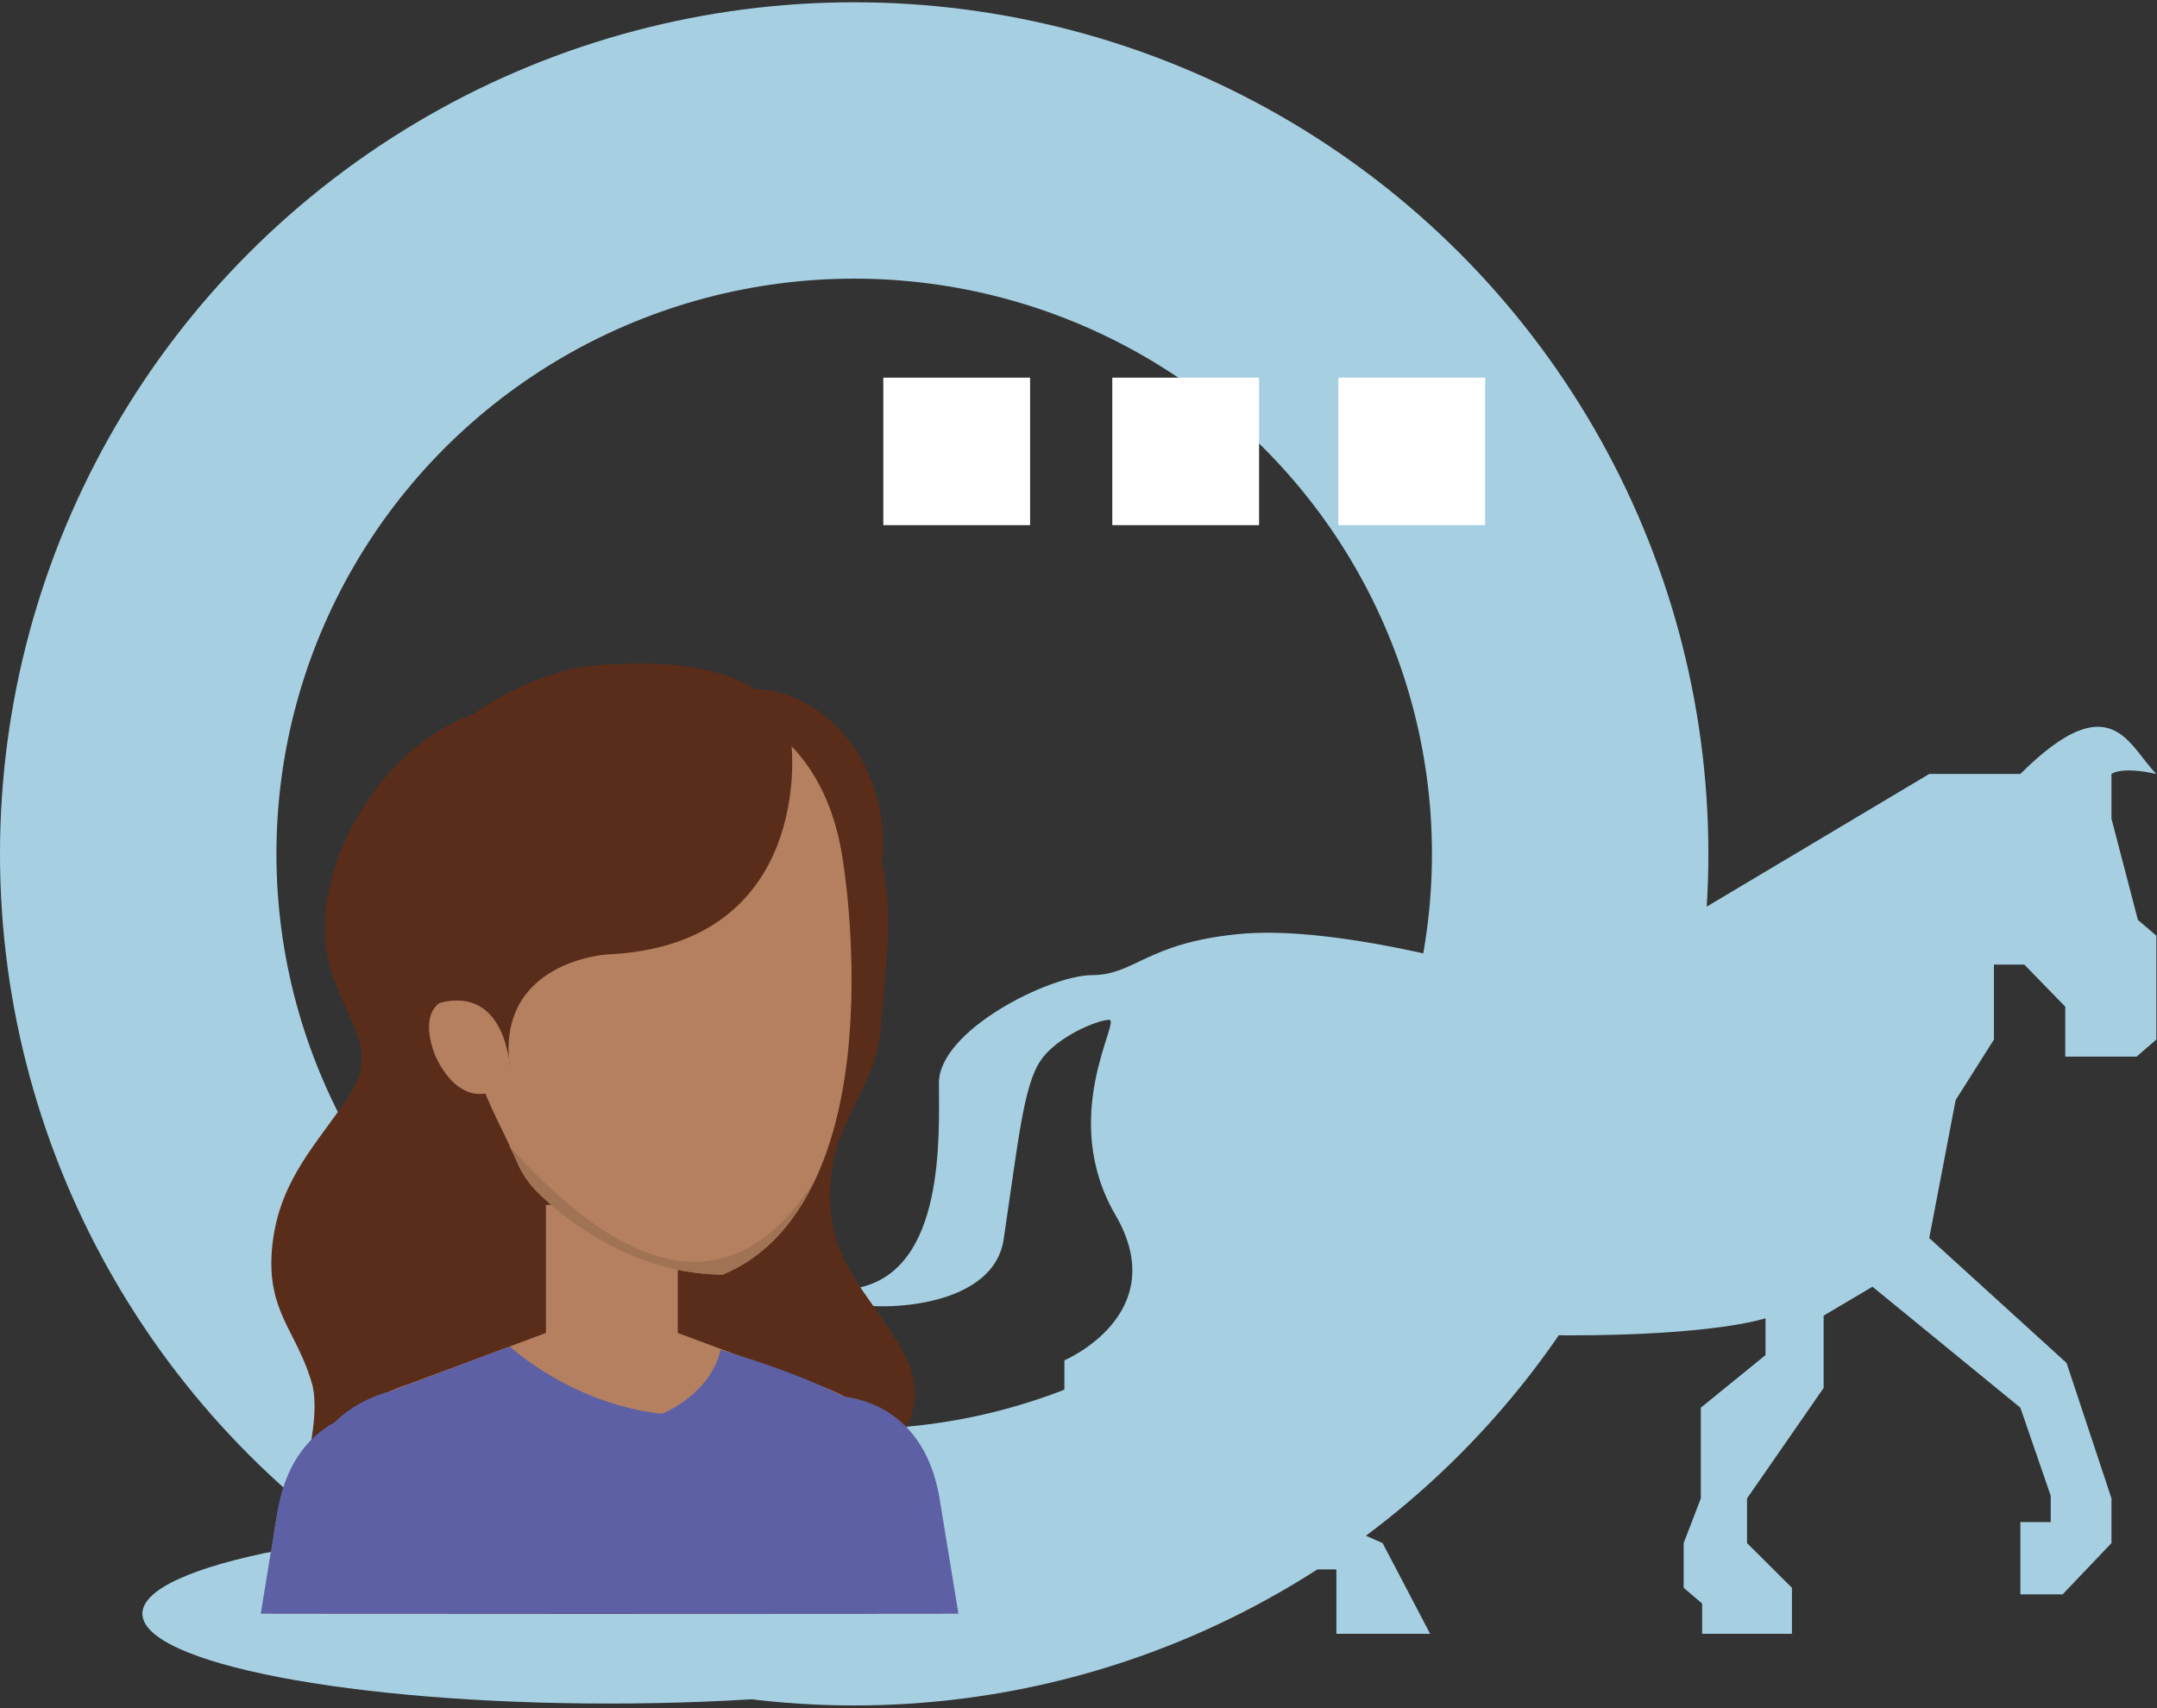 <svg fill="none" fill-rule="evenodd" height="377" width="476" xmlns="http://www.w3.org/2000/svg"><rect width="100%" height="100%" fill="#333333" stroke="none"/><ellipse cx="188.5" cy="188.467" rx="158" ry="157.464" stroke="#a6d0e2" stroke-width="61"/><path d="M277.849 115.91h-32.392V83.357h32.392zm-50.531 0h-32.392V83.357h32.392zm100.415 0h-32.392V83.357h32.392z" fill="#fff"/><g fill-rule="nonzero"><path d="M272.766 206.233c-19.814 2.031-22.437 8.996-31.761 8.996s-33.801 12.188-33.801 23.796 1.457 41.498-18.066 45.271c-19.232 3.482 29.139 10.737 32.344-10.737s4.371-33.953 8.159-39.467c3.497-5.224 12.53-8.996 15.152-8.996s-11.364 21.475 1.457 43.239c12.53 21.765-11.364 31.922-11.364 31.922v40.047h-9.907v20.024h9.907l9.907-9.867v-29.89s5.828-18.863 11.947-22.635c6.411-3.482 15.735-6.675 20.688-6.675s0 5.804 0 5.804v13.929l6.702 14.8v20.604h10.781v14.22h20.688l-10.49-20.024-10.49-4.643-5.828-24.086v-8.996l6.411-2.322v-20.024l4.371-6.094s13.987 20.314 46.622 20.314 43.417-3.773 43.417-3.773v8.126l-14.278 11.608v20.024l-3.788 9.867v9.867l4.079 3.482v6.675h19.814v-10.157l-9.907-9.867v-9.867l16.9-24.377V290.39l10.781-6.384 32.635 26.698 6.702 19.443v5.804h-6.702v15.961h9.324l10.781-11.318v-9.867l-9.907-29.89-30.304-27.569 5.828-30.471 8.45-13.349v-16.541h6.702l9.033 9.286v11.028h15.735l4.371-3.773v-22.926l-4.079-3.482-5.828-22.345v-9.867s2.04-1.741 9.907 0c-6.119-6.094-9.907-20.024-30.013 0h-20.106l-50.118 29.89-8.742 11.028-30.596 4.643c0-.29-40.503-12.769-63.522-10.157z" fill="#a6d0e2"/><path d="M237.375 356.179c0 10.906-46.016 19.83-102.977 19.83S31.42 367.085 31.42 356.179s46.016-19.83 102.977-19.83 102.977 8.923 102.977 19.83z" fill="#a6d0e2"/><g fill="#592d1a"><path d="M66.741 332.383c0 10.163.746 16.855 5.223 23.796h68.652c-.497-11.402-6.467-16.112.746-27.018 6.716-10.163 15.422-18.095 8.457-30.736-8.208-14.624-17.66-20.078-15.919-38.668.995-12.641 9.95-19.83 10.944-32.967s4.975-36.189-4.975-46.6c-3.234-3.47-8.208-2.974-11.442-5.701-4.477-3.966-4.229-8.923-7.96-13.137-7.213-8.18-16.665-4.462-24.874.744-15.422 9.915-28.356 33.959-22.386 52.549 3.98 12.641 11.193 17.351 2.487 29.249-7.462 10.411-14.427 18.095-15.67 31.728-1.244 14.129 5.721 18.343 8.955 30.24 1.741 8.18-2.239 18.095-2.239 26.522z"/><path d="M116.24 332.383c0 10.163.746 16.855 5.223 23.796h68.652c-.497-11.402-6.467-16.112.746-27.018 6.716-10.163 15.422-18.095 8.457-30.736-8.208-14.624-17.66-20.078-15.919-38.668.995-12.641 9.95-19.83 10.944-32.967s4.975-36.189-4.975-46.6c-3.234-3.47-8.208-2.974-11.442-5.701-4.477-3.966-4.229-8.923-7.96-13.137-7.213-8.18-16.665-4.462-24.874.744-15.422 9.915-28.356 33.959-22.386 52.549 3.98 12.641 11.193 17.351 2.487 29.249-7.462 10.411-14.427 18.095-15.67 31.728-1.244 14.129 5.721 18.343 8.955 30.24 1.99 8.18-1.99 18.095-2.239 26.522z"/></g><g fill="#b4805f"><path d="M201.059 321.477c-8.208-12.394-20.894-15.864-20.894-15.864l-30.595-11.402h-29.102l-30.595 11.402s-12.686 3.47-20.894 15.864z"/><path d="M207.775 356.179c0-1.735 1.741-40.899-19.899-47.096 0 0-27.61-2.231-18.158 47.096z"/></g><path d="M164.246 356.179h47.26l-3.98-24.291c-3.731-25.779-25.371-23.796-25.371-23.796-24.128 6.94-20.396 30.24-20.396 30.24z" fill="#5d60a4"/><path d="M191.11 169.531c3.482 7.436 5.472 17.847 1.99 25.531-7.213 16.855-40.296 21.069-49.25 4.462-6.716-12.394-2.736-30.488 6.716-40.403 13.183-13.881 33.082-5.453 40.544 10.411z" fill="#592d1a"/><path d="M120.468 265.953h29.102v38.916h-29.102z" fill="#b4805f"/><path d="M193.597 356.179c-.249-1.983-.746-3.222-.746-3.222s-8.706-33.215-5.721-44.121c0 0-7.462-4.71-28.107-10.906-2.239 9.915-12.934 14.129-12.934 14.129-20.148-2.231-33.58-14.872-33.58-14.872L86.143 307.1s-33.58 6.94-11.442 49.079h118.897z" fill="#5d60a4"/><path d="M114.002 256.286c1.244 2.974 2.985 5.453 5.472 7.684 10.696 10.163 25.123 17.351 40.047 17.351 39.301-17.103 26.366-92.209 26.366-92.209-5.721-35.941-36.564-35.694-36.564-35.694-23.381-.991-44.524 9.915-48.255 34.454-1.492 9.419.497 19.334.995 28.753.249 6.94 1.244 13.881 3.482 20.326 1.99 6.693 5.721 12.889 8.457 19.334z" fill="#b4805f"/><path d="M179.917 260.252c-4.229 9.171-10.696 17.103-20.396 21.069-14.924 0-29.351-7.188-40.047-17.351-2.487-2.231-4.229-4.957-5.472-7.684a22.63 22.63 0 00-1.741-3.47c18.904 21.069 46.265 41.643 67.657 7.436z" fill="#a17355"/><path d="M110.022 228.772s-2.985-12.889-12.934-7.436c0 0-4.477 2.231-1.244 11.154 0 0 4.726 12.641 14.178 7.932z" fill="#b4805f"/><path d="M174.693 164.821s4.726 43.873-40.793 45.856c0 0-24.625 1.487-21.391 25.035 0 0-.746-18.095-15.422-14.377 0 0-9.95-12.394-7.711-36.437 0 0-1.244-27.266 37.311-37.429 0 0 44.773-7.436 48.006 17.351z" fill="#592d1a"/><path d="M99.077 356.179c2.736-10.163 6.716-33.463-10.198-41.89 0 0-31.341-11.65-29.102 41.89h39.301z" fill="#b4805f"/><path d="M104.549 356.179l2.239-14.872s3.482-23.052-20.396-30.24c0 0-21.64-1.983-25.371 23.796l-3.482 21.317h47.011z" fill="#5d60a4"/></g></svg>